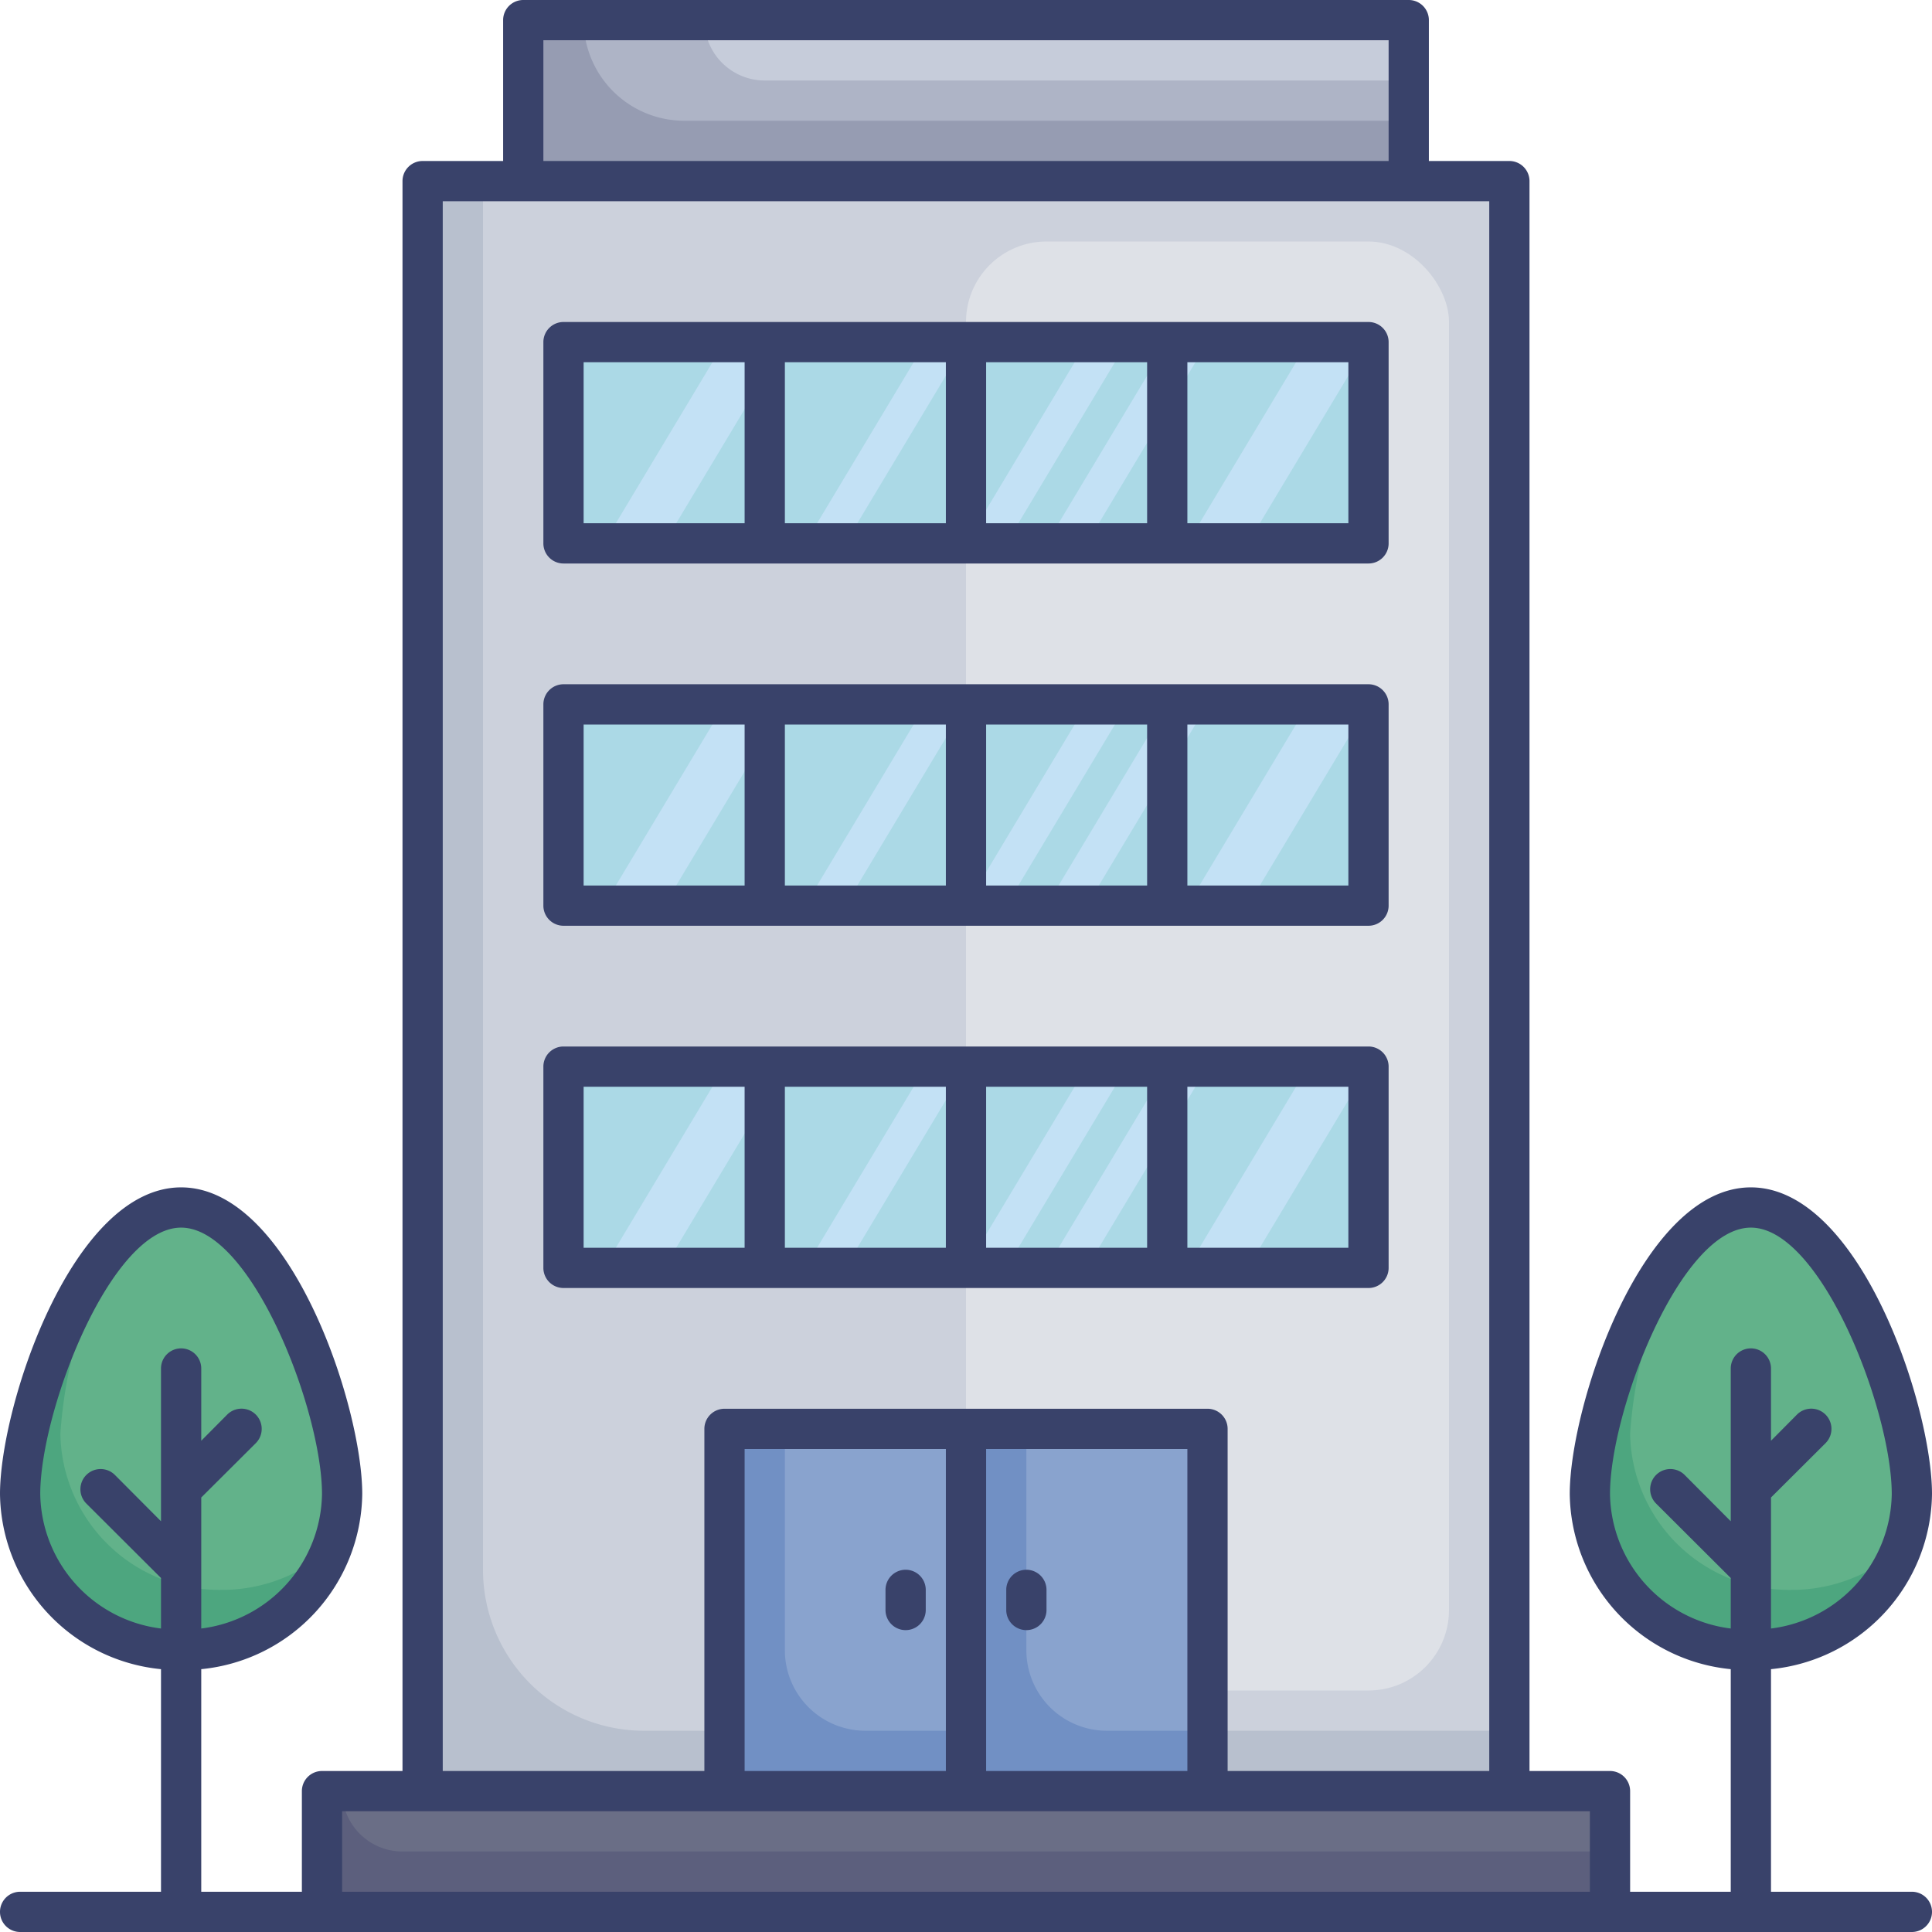 <svg xmlns="http://www.w3.org/2000/svg" viewBox="0 0 96 96"  xmlns:v="https://vecta.io/nano"><path d="M21 9h54v80H21z" fill="#b8c0ce"/><path d="M24 9h51a0 0 0 0 1 0 0v77a0 0 0 0 1 0 0H32a8 8 0 0 1-8-8V9a0 0 0 0 1 0 0z" fill="#ccd1dc"/><rect x="48" y="12" width="24" height="72" rx="4" fill="#dee1e7"/><path d="M36 71h24v18H36z" fill="#7190c4"/><path d="M39 71h9a0 0 0 0 1 0 0v15a0 0 0 0 1 0 0h-5a4 4 0 0 1-4-4V71a0 0 0 0 1 0 0zm12 0h9a0 0 0 0 1 0 0v15a0 0 0 0 1 0 0h-5a4 4 0 0 1-4-4V71a0 0 0 0 1 0 0z" fill="#89a3ce"/><path d="M26 1h44v8H26z" fill="#969cb2"/><path d="M29 1h41a0 0 0 0 1 0 0v5a0 0 0 0 1 0 0H34a5 5 0 0 1-5-5h0a0 0 0 0 1 0 0z" fill="#aeb4c6"/><path d="M35 1h35a0 0 0 0 1 0 0v3a0 0 0 0 1 0 0H38a3 3 0 0 1-3-3h0a0 0 0 0 1 0 0z" fill="#c6ccda"/><path d="M58 17H48 38 28v10h10 10 10 10V17H58z" fill="#abd9e6"/><path d="M33 27h-3l6-10h3l-6 10zm29 0h-3l6-10h3l-6 10zm-20 0h-2l6-10h2l-6 10zm8 0h-2l6-10h2l-6 10zm4 0h-2l6-10h2l-6 10z" fill="#c3e1f5"/><path d="M16 89h64v6H16z" fill="#5c5f7d"/><path d="M17 89h63a0 0 0 0 1 0 0v3a0 0 0 0 1 0 0H20a3 3 0 0 1-3-3h0a0 0 0 0 1 0 0z" fill="#6a6e86"/><path d="M95 74.24a8 8 0 0 1-16 0C79 70 82.58 60 87 60s8 10 8 14.24zm-78 0a7.43 7.43 0 0 1-.46 2.59A8 8 0 0 1 9 82a7.89 7.89 0 0 1-8-7.76c0-3.14 1.92-9.31 4.67-12.39A4.69 4.69 0 0 1 9 60c4.42 0 8 10 8 14.24z" fill="#4da67f"/><path d="M17 74.24a7.43 7.43 0 0 1-.46 2.59A8.06 8.06 0 0 1 11 79a7.89 7.89 0 0 1-8-7.76 23.65 23.65 0 0 1 2.67-9.39A4.69 4.69 0 0 1 9 60c4.42 0 8 10 8 14.24zm78 0a7.43 7.43 0 0 1-.46 2.59A8.06 8.06 0 0 1 89 79a7.89 7.89 0 0 1-8-7.76 23.65 23.65 0 0 1 2.67-9.39A4.69 4.69 0 0 1 87 60c4.42 0 8 10 8 14.24z" fill="#62b28a"/><path d="M58 35H48 38 28v10h10 10 10 10V35H58zm0 18H48 38 28v10h10 10 10 10V53H58z" fill="#abd9e6"/><path d="M33 45h-3l6-10h3l-6 10zm29 0h-3l6-10h3l-6 10zm-20 0h-2l6-10h2l-6 10zm8 0h-2l6-10h2l-6 10zm4 0h-2l6-10h2l-6 10zM33 63h-3l6-10h3l-6 10zm29 0h-3l6-10h3l-6 10zm-20 0h-2l6-10h2l-6 10zm8 0h-2l6-10h2l-6 10zm4 0h-2l6-10h2l-6 10z" fill="#c3e1f5"/><path d="M28 28h40a1 1 0 0 0 1-1V17a1 1 0 0 0-1-1H28a1 1 0 0 0-1 1v10a1 1 0 0 0 1 1zm39-2h-8v-8h8zm-10 0h-8v-8h8zm-10 0h-8v-8h8zm-18-8h8v8h-8zm22 60a1 1 0 0 0-1 1v1a1 1 0 0 0 2 0v-1a1 1 0 0 0-1-1zm-6 0a1 1 0 0 0-1 1v1a1 1 0 0 0 2 0v-1a1 1 0 0 0-1-1zm50 16h-7V82.94a8.86 8.86 0 0 0 8-8.7C96 69.84 92.41 59 87 59s-9 10.84-9 15.24a8.86 8.86 0 0 0 8 8.7V94h-5v-5a1 1 0 0 0-1-1h-4V9a1 1 0 0 0-1-1h-4V1a1 1 0 0 0-1-1H26a1 1 0 0 0-1 1v7h-4a1 1 0 0 0-1 1v79h-4a1 1 0 0 0-1 1v5h-5V82.94a8.86 8.86 0 0 0 8-8.7C18 69.84 14.41 59 9 59S0 69.84 0 74.24a8.86 8.86 0 0 0 8 8.7V94H1a1 1 0 0 0 0 2h94a1 1 0 0 0 0-2zM80 74.24C80 70.08 83.51 61 87 61s7 9.08 7 13.24a6.84 6.84 0 0 1-6 6.68v-6.51l2.71-2.7a1.004 1.004 0 0 0-1.42-1.42L88 71.59V68a1 1 0 0 0-2 0v7.59l-2.29-2.3a1.004 1.004 0 0 0-1.42 1.42l3.71 3.7v2.51a6.84 6.84 0 0 1-6-6.68zm-78 0C2 70.08 5.51 61 9 61s7 9.08 7 13.24a6.84 6.84 0 0 1-6 6.68v-6.51l2.71-2.7a1.004 1.004 0 1 0-1.42-1.42L10 71.59V68a1 1 0 0 0-2 0v7.59l-2.29-2.3a1.004 1.004 0 0 0-1.42 1.42L8 78.41v2.51a6.84 6.84 0 0 1-6-6.68zM27 2h42v6H27zm-5 8h52v78H61V71a1 1 0 0 0-1-1H36a1 1 0 0 0-1 1v17H22zm15 78V72h10v16zm12-16h10v16H49zM17 94v-4h62v4zm11-48h40a1 1 0 0 0 1-1V35a1 1 0 0 0-1-1H28a1 1 0 0 0-1 1v10a1 1 0 0 0 1 1zm39-2h-8v-8h8zm-10 0h-8v-8h8zm-10 0h-8v-8h8zm-18-8h8v8h-8zm9 28h30a1 1 0 0 0 1-1V53a1 1 0 0 0-1-1H28a1 1 0 0 0-1 1v10a1 1 0 0 0 1 1zm29-2h-8v-8h8zm-10 0h-8v-8h8zm-10 0h-8v-8h8zm-18-8h8v8h-8z" fill="#39426a"/></svg>
